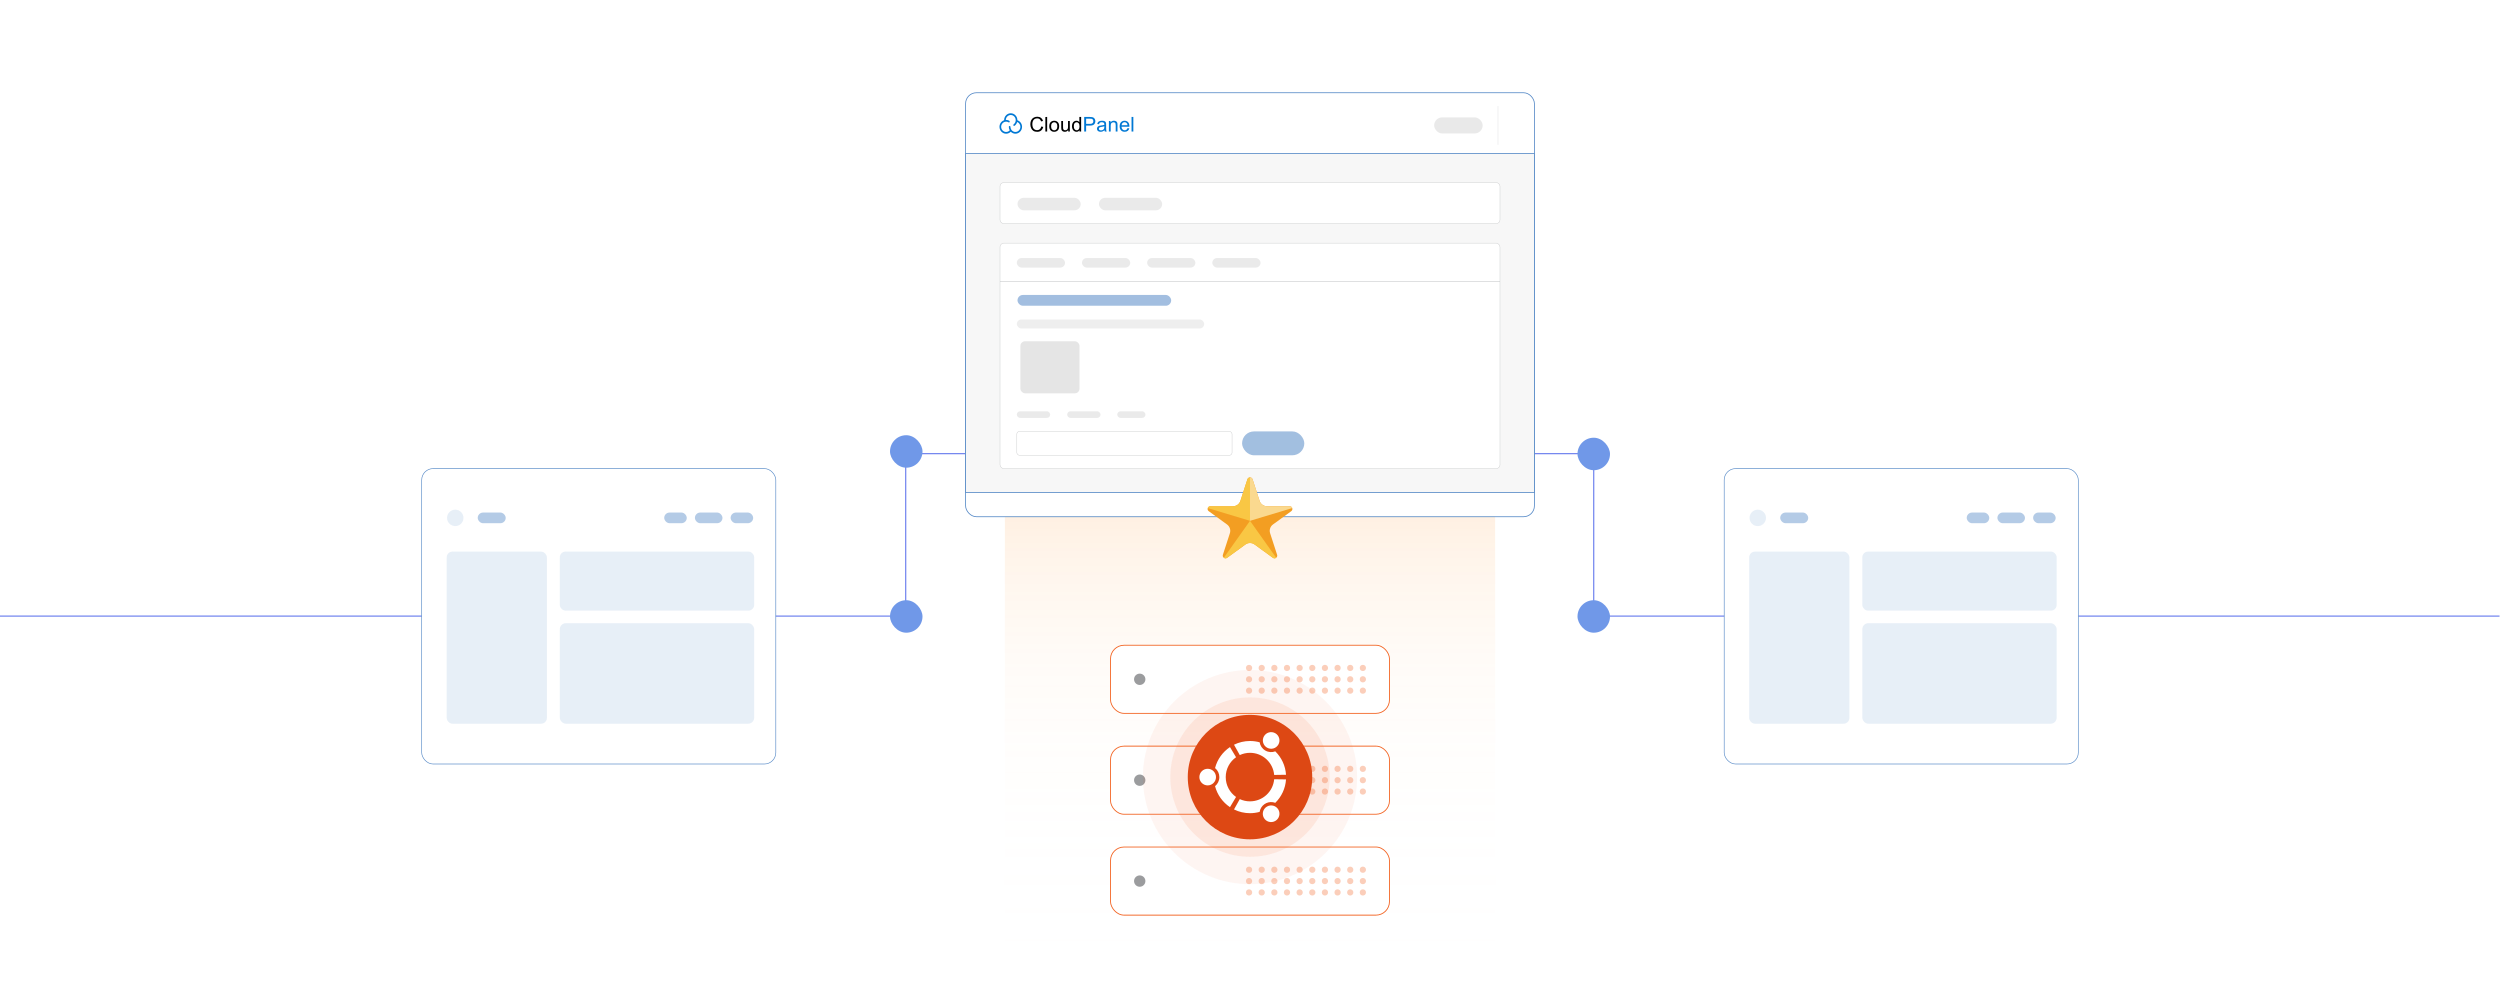 <?xml version="1.0" encoding="UTF-8"?><svg id="Layer_1" xmlns="http://www.w3.org/2000/svg" xmlns:xlink="http://www.w3.org/1999/xlink" viewBox="0 0 1000 400"><defs><clipPath id="clippath"><rect width="1000" height="400" fill="none" stroke-width="0"/></clipPath><linearGradient id="linear-gradient" x1="500" y1="422.084" x2="500" y2="193.573" gradientUnits="userSpaceOnUse"><stop offset="0" stop-color="#fff" stop-opacity="0"/><stop offset=".187" stop-color="#fffbf8" stop-opacity=".015"/><stop offset=".363" stop-color="#fff1e3" stop-opacity=".059"/><stop offset=".535" stop-color="#ffdfc1" stop-opacity=".134"/><stop offset=".704" stop-color="#ffc791" stop-opacity=".239"/><stop offset=".87" stop-color="#ffa854" stop-opacity=".373"/><stop offset="1" stop-color="#ff8b1b" stop-opacity=".5"/></linearGradient><filter id="drop-shadow-1" filterUnits="userSpaceOnUse"><feOffset dx=".827" dy=".827"/><feGaussianBlur result="blur" stdDeviation="1.24"/><feFlood flood-color="#333" flood-opacity=".07"/><feComposite in2="blur" operator="in"/><feComposite in="SourceGraphic"/></filter></defs><g clip-path="url(#clippath)"><rect width="1000" height="400" fill="#fff" stroke-width="0"/><polyline points="0 246.444 362.275 246.444 362.275 181.455 637.484 181.455 637.484 246.444 999.808 246.444" fill="none" stroke="#7587ef" stroke-miterlimit="10" stroke-width=".5"/><rect x="356" y="174.084" width="13" height="13" rx="6.5" ry="6.5" fill="#7098e8" stroke-width="0"/><rect x="631" y="175.084" width="13" height="13" rx="6.5" ry="6.5" fill="#7098e8" stroke-width="0"/><rect x="356" y="240.084" width="13" height="13" rx="6.5" ry="6.5" fill="#7098e8" stroke-width="0"/><rect x="631" y="240.084" width="13" height="13" rx="6.5" ry="6.5" fill="#7098e8" stroke-width="0"/><rect x="168.679" y="187.44" width="141.642" height="118.165" rx="4.557" ry="4.557" fill="#fff" stroke="#5488c6" stroke-miterlimit="10" stroke-width=".25"/><circle cx="182.107" cy="207.152" r="3.285" fill="#5488c6" opacity=".14" stroke-width="0"/><rect x="191.087" y="205.021" width="11.197" height="4.263" rx="2.131" ry="2.131" fill="#5488c6" opacity=".44" stroke-width="0"/><rect x="265.688" y="205.021" width="9.017" height="4.263" rx="2.131" ry="2.131" fill="#5488c6" opacity=".44" stroke-width="0"/><rect x="277.963" y="205.021" width="11.025" height="4.263" rx="2.131" ry="2.131" fill="#5488c6" opacity=".44" stroke-width="0"/><rect x="292.247" y="205.021" width="9.017" height="4.263" rx="2.131" ry="2.131" fill="#5488c6" opacity=".44" stroke-width="0"/><rect x="178.676" y="220.639" width="40.084" height="68.855" rx="2.336" ry="2.336" fill="#5488c6" opacity=".14" stroke-width="0"/><rect x="223.924" y="220.639" width="77.744" height="23.608" rx="2.288" ry="2.288" fill="#5488c6" opacity=".14" stroke-width="0"/><rect x="223.924" y="249.271" width="77.744" height="40.224" rx="2.421" ry="2.421" fill="#5488c6" opacity=".14" stroke-width="0"/><rect x="689.679" y="187.44" width="141.642" height="118.165" rx="4.557" ry="4.557" fill="#fff" stroke="#5488c6" stroke-miterlimit="10" stroke-width=".25"/><circle cx="703.107" cy="207.152" r="3.285" fill="#5488c6" opacity=".14" stroke-width="0"/><rect x="712.087" y="205.021" width="11.197" height="4.263" rx="2.131" ry="2.131" fill="#5488c6" opacity=".44" stroke-width="0"/><rect x="786.688" y="205.021" width="9.017" height="4.263" rx="2.131" ry="2.131" fill="#5488c6" opacity=".44" stroke-width="0"/><rect x="798.963" y="205.021" width="11.025" height="4.263" rx="2.131" ry="2.131" fill="#5488c6" opacity=".44" stroke-width="0"/><rect x="813.247" y="205.021" width="9.017" height="4.263" rx="2.131" ry="2.131" fill="#5488c6" opacity=".44" stroke-width="0"/><rect x="699.676" y="220.639" width="40.084" height="68.855" rx="2.336" ry="2.336" fill="#5488c6" opacity=".14" stroke-width="0"/><rect x="744.924" y="220.639" width="77.744" height="23.608" rx="2.288" ry="2.288" fill="#5488c6" opacity=".14" stroke-width="0"/><rect x="744.924" y="249.271" width="77.744" height="40.224" rx="2.421" ry="2.421" fill="#5488c6" opacity=".14" stroke-width="0"/><rect x="401.95" y="193.573" width="196.1" height="228.511" fill="url(#linear-gradient)" opacity=".32" stroke-width="0"/><rect x="386.24" y="37.097" width="227.521" height="169.59" rx="4.327" ry="4.327" fill="#fff" stroke="#5488c6" stroke-miterlimit="10" stroke-width=".322"/><rect x="386.234" y="61.404" width="227.532" height="135.623" fill="#f7f7f7" stroke="#5488c6" stroke-miterlimit="10" stroke-width=".322"/><rect x="573.664" y="46.947" width="19.401" height="6.438" rx="3.219" ry="3.219" fill="#e9e9e9" stroke-width="0"/><line x1="599.199" y1="42.41" x2="599.199" y2="57.922" fill="none" stroke="#a5a7aa" stroke-miterlimit="10" stroke-width=".066"/><path d="M408.224,48.979c-.327-.415-.769-.723-1.271-.887v-.032c0-1.518-1.188-2.756-2.651-2.756-1.465,0-2.653,1.235-2.653,2.756v.038c-1.072.351-1.855,1.396-1.855,2.628,0,1.518,1.189,2.756,2.652,2.756.702-.002,1.375-.288,1.863-.793.487.505,1.159.792,1.861.793,1.461,0,2.653-1.235,2.653-2.756,0-.635-.215-1.255-.6-1.747ZM406.171,52.785c-1.092,0-1.982-.924-1.982-2.06.003-.187-.148-.343-.335-.347-.185.003-.336.156-.336.341v.007c0,.515.138.998.374,1.41-.367.414-.894.651-1.447.652-1.093,0-1.983-.924-1.983-2.06s.89-2.059,1.983-2.059c.237,0,.467.044.687.126.003,0,.005.003.007.003.076.027.184.079.217.108.059.054.137.084.217.084.098,0,.192-.045.253-.122.12-.146.104-.363-.037-.489-.146-.129-.374-.216-.43-.237-.291-.111-.601-.167-.913-.167-.043,0-.084,0-.127.003.045-1.097.915-1.974,1.983-1.974,1.092,0,1.982.924,1.982,2.06.002.659-.307,1.282-.834,1.679-.149.114-.184.328-.079.483.065.094.169.146.274.146.067,0,.135-.02.194-.065.5-.375.859-.908,1.019-1.512.766.295,1.298,1.064,1.298,1.933-.003,1.133-.892,2.057-1.988,2.057Z" fill="#0178d4" stroke-width="0"/><g isolation="isolate"><path d="M416.528,50.581l.773.195c-.162.634-.453,1.118-.874,1.452-.42.334-.935.5-1.543.5-.629.001-1.141-.128-1.536-.384-.395-.256-.695-.627-.901-1.113s-.309-1.008-.309-1.565c-0-.608.115-1.139.348-1.591.232-.453.562-.797.992-1.033.429-.235.901-.352,1.416-.353.584,0,1.076.148,1.474.446.398.297.676.715.833,1.254l-.761.18c-.135-.425-.332-.735-.59-.928-.258-.194-.582-.291-.972-.291-.449.001-.824.108-1.125.324-.301.215-.513.504-.635.866-.122.363-.183.737-.182,1.122,0,.497.072.93.217,1.3s.37.647.676.83c.305.184.636.275.992.275.433-.001.799-.126,1.099-.376.3-.249.503-.62.609-1.111Z" stroke-width="0"/><path d="M418.146,52.627l-.002-5.839.717-.001.002,5.839-.717.001Z" stroke-width="0"/><path d="M419.707,50.511c-0-.783.217-1.363.652-1.74.364-.314.807-.47,1.33-.47.582-.001,1.057.19,1.426.571.369.381.554.908.554,1.579,0,.544-.082.972-.245,1.285-.163.312-.401.554-.713.727-.312.172-.653.259-1.022.259-.593,0-1.071-.19-1.436-.569-.365-.38-.548-.927-.548-1.641ZM420.444,50.511c0,.542.118.948.355,1.217.236.269.534.404.892.404.356,0,.652-.136.888-.407.236-.271.354-.684.354-1.238-0-.523-.119-.92-.357-1.189-.238-.27-.533-.404-.886-.404-.359,0-.656.134-.892.402-.236.268-.354.673-.354,1.214Z" stroke-width="0"/><path d="M427.284,52.624l-0-.622c-.329.478-.776.717-1.342.718-.25,0-.482-.048-.699-.144-.216-.096-.377-.215-.482-.36-.105-.144-.178-.322-.221-.532-.029-.14-.044-.364-.044-.669l-.001-2.621h.717l.001,2.346c0,.374.015.627.044.757.045.189.141.337.287.445s.327.161.542.16c.215,0,.417-.055.606-.165s.322-.26.4-.451c.078-.19.117-.465.117-.826l-.001-2.266.717-.001.002,4.23-.641.001Z" stroke-width="0"/><path d="M431.793,52.622l-0-.534c-.268.42-.662.63-1.183.63-.338,0-.647-.093-.93-.278-.283-.186-.502-.446-.657-.779-.156-.334-.234-.717-.234-1.15-0-.422.07-.805.21-1.149.141-.344.352-.608.633-.791.281-.184.596-.275.944-.275.255,0,.482.053.681.161s.361.247.486.42l-.001-2.095h.713l.002,5.839h-.665ZM429.526,50.512c0,.542.114.947.343,1.214.228.268.498.402.808.402.314,0,.58-.128.799-.384.219-.257.329-.648.329-1.174-0-.579-.112-1.004-.336-1.274-.223-.271-.498-.406-.824-.406-.319,0-.585.13-.799.39-.213.261-.32.671-.32,1.231Z" stroke-width="0"/></g><g isolation="isolate"><path d="M433.676,52.621l-.002-5.839,2.203-.001c.388,0,.684.019.888.056.287.048.527.138.721.273.194.134.35.322.469.563.118.241.177.507.177.797 0.0.497-.157.917-.473,1.26-.316.344-.887.517-1.713.517l-1.498.001.001,2.374h-.773ZM434.448,49.558l1.51-.001c.499,0,.854-.093,1.063-.279.21-.186.315-.449.315-.785,0-.245-.062-.454-.185-.628-.123-.173-.286-.288-.488-.344-.13-.034-.37-.051-.721-.051l-1.494.001.001,2.087Z" fill="#0178d4" stroke-width="0"/><path d="M441.786,52.097c-.265.226-.521.385-.767.478-.246.094-.509.14-.791.14-.465,0-.822-.114-1.071-.341-.25-.226-.375-.516-.375-.87-0-.207.047-.396.141-.567.094-.172.218-.309.371-.413.152-.104.324-.182.515-.235.141-.037.353-.073.637-.107.579-.07,1.005-.152,1.279-.248.003-.098.004-.16.004-.187-0-.292-.068-.498-.203-.618-.183-.162-.456-.243-.817-.242-.337,0-.586.059-.747.177s-.279.328-.356.628l-.701-.096c.063-.3.168-.543.314-.727s.357-.327.633-.426c.276-.1.596-.149.96-.149.361-.001.655.041.88.126.226.086.392.192.498.321s.181.291.223.488c.024.122.036.343.036.661l0.0.956c0.0.666.016,1.088.046,1.264.031.176.091.346.182.507l-.749.001c-.074-.148-.122-.323-.144-.522ZM441.726,50.495c-.26.106-.651.197-1.171.272-.295.042-.503.09-.625.143-.122.053-.216.131-.283.233-.067.102-.099.216-.099.34,0,.192.072.351.217.478.145.127.357.191.635.191.276,0,.522-.061.737-.182.215-.121.373-.287.474-.496.076-.162.115-.401.115-.717v-.263Z" fill="#0178d4" stroke-width="0"/><path d="M443.563,52.618l-.002-4.23h.645l0.0.602c.31-.465.759-.698,1.346-.698.255,0,.489.045.703.137.213.091.374.211.48.36.106.148.18.325.223.529.026.133.04.366.04.697l.001,2.601-.717.001-.001-2.573c0-.292-.028-.511-.084-.655-.056-.145-.155-.261-.297-.347s-.309-.13-.5-.13c-.305,0-.569.097-.791.291-.222.195-.332.563-.332,1.104l.001,2.311h-.717Z" fill="#0178d4" stroke-width="0"/><path d="M450.995,51.253l.741.092c-.117.432-.333.769-.649,1.008-.316.239-.72.358-1.211.359-.619,0-1.109-.191-1.472-.571-.363-.38-.544-.915-.544-1.603-0-.712.182-1.264.549-1.657.366-.393.841-.59,1.426-.59.566-.001,1.028.192,1.387.577.359.385.538.926.538,1.625,0,.043-.001.106-.004.191l-3.155.001c.026.465.158.821.395,1.068.236.247.531.37.884.37.263-.001.487-.07.673-.208.186-.138.333-.358.442-.661ZM448.64,50.094l2.362-.001c-.032-.356-.123-.622-.271-.801-.228-.276-.524-.414-.888-.413-.329,0-.606.11-.83.33-.225.221-.348.515-.372.884Z" fill="#0178d4" stroke-width="0"/><path d="M452.62,52.615l-.002-5.839h.717l.002,5.839h-.717Z" fill="#0178d4" stroke-width="0"/></g><rect x="400.008" y="73.064" width="199.985" height="16.338" rx="1.433" ry="1.433" fill="#fff" stroke="#c6c8c9" stroke-miterlimit="10" stroke-width=".163"/><rect x="407" y="79.119" width="25.28" height="5.004" rx="2.502" ry="2.502" fill="#eaeaea" stroke-width="0"/><rect x="439.581" y="79.119" width="25.28" height="5.004" rx="2.502" ry="2.502" fill="#eaeaea" stroke-width="0"/><rect x="400.008" y="97.246" width="199.985" height="90.22" rx="1.573" ry="1.573" fill="#fff" stroke="#c6c8c9" stroke-miterlimit="10" stroke-width=".163"/><line x1="400.008" y1="112.513" x2="599.992" y2="112.513" fill="#fff" stroke="#b1b3b5" stroke-miterlimit="10" stroke-width=".163"/><rect x="406.726" y="172.566" width="86.098" height="9.546" rx="1.067" ry="1.067" fill="#fff" stroke="#c6c8c9" stroke-miterlimit="10" stroke-width=".163"/><g opacity=".54"><rect x="496.831" y="172.566" width="24.892" height="9.546" rx="4.773" ry="4.773" fill="#5488c6" stroke-width="0"/></g><rect x="406.726" y="127.801" width="74.952" height="3.581" rx="1.79" ry="1.79" fill="#eee" stroke-width="0"/><rect x="406.726" y="164.52" width="13.346" height="2.642" rx="1.321" ry="1.321" fill="#eaeaea" stroke-width="0"/><rect x="426.867" y="164.52" width="13.346" height="2.642" rx="1.321" ry="1.321" fill="#eaeaea" stroke-width="0"/><rect x="446.896" y="164.52" width="11.289" height="2.642" rx="1.321" ry="1.321" fill="#eaeaea" stroke-width="0"/><rect x="408.159" y="136.503" width="23.645" height="20.822" rx="1.872" ry="1.872" fill="#555" opacity=".15" stroke-width="0"/><rect x="407" y="117.982" width="61.469" height="4.324" rx="2.162" ry="2.162" fill="#5488c6" opacity=".54" stroke-width="0"/><rect x="406.726" y="103.216" width="19.295" height="3.819" rx="1.91" ry="1.91" fill="#eaeaea" stroke-width="0"/><rect x="432.79" y="103.216" width="19.295" height="3.819" rx="1.91" ry="1.91" fill="#eaeaea" stroke-width="0"/><rect x="458.855" y="103.216" width="19.295" height="3.819" rx="1.91" ry="1.91" fill="#eaeaea" stroke-width="0"/><rect x="484.92" y="103.216" width="19.295" height="3.819" rx="1.91" ry="1.91" fill="#eaeaea" stroke-width="0"/><path d="M516.516,204.466l-7.333,5.326c-1.096.799-1.557,2.209-1.138,3.5l2.8,8.62c.328,1.002-.822,1.837-1.674,1.218l-7.333-5.329c-.547-.4-1.193-.597-1.84-.597s-1.293.197-1.84.597l-7.333,5.329c-.852.619-2.001-.216-1.674-1.218l2.8-8.62c.419-1.29-.042-2.7-1.138-3.5l-7.333-5.326c-.852-.622-.413-1.971.641-1.971h9.064c1.354,0,2.556-.871,2.975-2.162l2.8-8.62c.164-.5.599-.752,1.035-.752s.871.253,1.035.752l2.8,8.62c.419,1.29,1.621,2.162,2.975,2.162h9.064c1.055 0,1.493,1.349.641,1.971Z" fill="#f39e22" stroke-width="0"/><path d="M500,190.962c-.436,0-.871.253-1.035.752l-2.8,8.62c-.419,1.291-1.621,2.162-2.975,2.162h-9.064c-.518,0-.885.325-1.026.73l16.901,5.103v-17.368Z" fill="#f9c744" stroke-width="0"/><path d="M500,190.962c.436,0,.871.253,1.035.752l2.8,8.62c.419,1.291,1.621,2.162,2.975,2.162h9.064c.518,0,.885.325,1.026.73l-16.901,5.103v-17.368Z" fill="#fad98f" stroke-width="0"/><path d="M489.52,223.105c.354.276.87.344,1.308.026l7.333-5.329c.547-.4,1.193-.597,1.84-.597s1.293.197,1.84.597l7.333,5.329c.438.318.954.25,1.308-.026l-10.48-14.776-10.48,14.776Z" fill="#f9c744" stroke-width="0"/><rect x="444.212" y="258.097" width="111.575" height="27.245" rx="5.408" ry="5.408" transform="translate(1000 543.44) rotate(-180)" fill="#fff" stroke="#f26322" stroke-miterlimit="10" stroke-width=".35"/><circle cx="545.141" cy="267.179" r="1.241" fill="#f26322" opacity=".31" stroke-width="0"/><circle cx="540.083" cy="267.179" r="1.241" fill="#f26322" opacity=".31" stroke-width="0"/><circle cx="535.025" cy="267.179" r="1.241" fill="#f26322" opacity=".31" stroke-width="0"/><circle cx="529.967" cy="267.179" r="1.241" fill="#f26322" opacity=".31" stroke-width="0"/><circle cx="524.909" cy="267.179" r="1.241" fill="#f26322" opacity=".31" stroke-width="0"/><circle cx="519.851" cy="267.179" r="1.241" fill="#f26322" opacity=".31" stroke-width="0"/><circle cx="514.793" cy="267.179" r="1.241" fill="#f26322" opacity=".31" stroke-width="0"/><circle cx="509.735" cy="267.179" r="1.241" fill="#f26322" opacity=".31" stroke-width="0"/><circle cx="504.677" cy="267.179" r="1.241" fill="#f26322" opacity=".31" stroke-width="0"/><circle cx="499.619" cy="267.179" r="1.241" fill="#f26322" opacity=".31" stroke-width="0"/><circle cx="545.141" cy="271.72" r="1.241" fill="#f26322" opacity=".31" stroke-width="0"/><circle cx="540.083" cy="271.72" r="1.241" fill="#f26322" opacity=".31" stroke-width="0"/><circle cx="535.025" cy="271.72" r="1.241" fill="#f26322" opacity=".31" stroke-width="0"/><circle cx="529.967" cy="271.72" r="1.241" fill="#f26322" opacity=".31" stroke-width="0"/><circle cx="524.909" cy="271.72" r="1.241" fill="#f26322" opacity=".31" stroke-width="0"/><circle cx="519.851" cy="271.72" r="1.241" fill="#f26322" opacity=".31" stroke-width="0"/><circle cx="514.793" cy="271.72" r="1.241" fill="#f26322" opacity=".31" stroke-width="0"/><circle cx="509.735" cy="271.72" r="1.241" fill="#f26322" opacity=".31" stroke-width="0"/><circle cx="504.677" cy="271.72" r="1.241" fill="#f26322" opacity=".31" stroke-width="0"/><circle cx="499.619" cy="271.72" r="1.241" fill="#f26322" opacity=".31" stroke-width="0"/><circle cx="545.141" cy="276.261" r="1.241" fill="#f26322" opacity=".31" stroke-width="0"/><circle cx="540.083" cy="276.261" r="1.241" fill="#f26322" opacity=".31" stroke-width="0"/><circle cx="535.025" cy="276.261" r="1.241" fill="#f26322" opacity=".31" stroke-width="0"/><circle cx="529.967" cy="276.261" r="1.241" fill="#f26322" opacity=".31" stroke-width="0"/><circle cx="524.909" cy="276.261" r="1.241" fill="#f26322" opacity=".31" stroke-width="0"/><circle cx="519.851" cy="276.261" r="1.241" fill="#f26322" opacity=".31" stroke-width="0"/><circle cx="514.793" cy="276.261" r="1.241" fill="#f26322" opacity=".31" stroke-width="0"/><circle cx="509.735" cy="276.261" r="1.241" fill="#f26322" opacity=".31" stroke-width="0"/><circle cx="504.677" cy="276.261" r="1.241" fill="#f26322" opacity=".31" stroke-width="0"/><circle cx="499.619" cy="276.261" r="1.241" fill="#f26322" opacity=".31" stroke-width="0"/><circle cx="455.889" cy="271.72" r="2.27" fill="#6d6e71" opacity=".68" stroke-width="0"/><rect x="444.212" y="298.454" width="111.575" height="27.245" rx="5.408" ry="5.408" transform="translate(1000 624.153) rotate(-180)" fill="#fff" stroke="#f26322" stroke-miterlimit="10" stroke-width=".35"/><circle cx="545.141" cy="307.536" r="1.241" fill="#f26322" opacity=".31" stroke-width="0"/><circle cx="540.083" cy="307.536" r="1.241" fill="#f26322" opacity=".31" stroke-width="0"/><circle cx="535.025" cy="307.536" r="1.241" fill="#f26322" opacity=".31" stroke-width="0"/><circle cx="529.967" cy="307.536" r="1.241" fill="#f26322" opacity=".31" stroke-width="0"/><circle cx="524.909" cy="307.536" r="1.241" fill="#f26322" opacity=".31" stroke-width="0"/><circle cx="519.851" cy="307.536" r="1.241" fill="#f26322" opacity=".31" stroke-width="0"/><circle cx="514.793" cy="307.536" r="1.241" fill="#f26322" opacity=".31" stroke-width="0"/><circle cx="509.735" cy="307.536" r="1.241" fill="#f26322" opacity=".31" stroke-width="0"/><circle cx="504.677" cy="307.536" r="1.241" fill="#f26322" opacity=".31" stroke-width="0"/><circle cx="499.619" cy="307.536" r="1.241" fill="#f26322" opacity=".31" stroke-width="0"/><circle cx="545.141" cy="312.077" r="1.241" fill="#f26322" opacity=".31" stroke-width="0"/><circle cx="540.083" cy="312.077" r="1.241" fill="#f26322" opacity=".31" stroke-width="0"/><circle cx="535.025" cy="312.077" r="1.241" fill="#f26322" opacity=".31" stroke-width="0"/><circle cx="529.967" cy="312.077" r="1.241" fill="#f26322" opacity=".31" stroke-width="0"/><circle cx="524.909" cy="312.077" r="1.241" fill="#f26322" opacity=".31" stroke-width="0"/><circle cx="519.851" cy="312.077" r="1.241" fill="#f26322" opacity=".31" stroke-width="0"/><circle cx="514.793" cy="312.077" r="1.241" fill="#f26322" opacity=".31" stroke-width="0"/><circle cx="509.735" cy="312.077" r="1.241" fill="#f26322" opacity=".31" stroke-width="0"/><circle cx="504.677" cy="312.077" r="1.241" fill="#f26322" opacity=".31" stroke-width="0"/><circle cx="499.619" cy="312.077" r="1.241" fill="#f26322" opacity=".31" stroke-width="0"/><circle cx="545.141" cy="316.617" r="1.241" fill="#f26322" opacity=".31" stroke-width="0"/><circle cx="540.083" cy="316.617" r="1.241" fill="#f26322" opacity=".31" stroke-width="0"/><circle cx="535.025" cy="316.617" r="1.241" fill="#f26322" opacity=".31" stroke-width="0"/><circle cx="529.967" cy="316.617" r="1.241" fill="#f26322" opacity=".31" stroke-width="0"/><circle cx="524.909" cy="316.617" r="1.241" fill="#f26322" opacity=".31" stroke-width="0"/><circle cx="519.851" cy="316.617" r="1.241" fill="#f26322" opacity=".31" stroke-width="0"/><circle cx="514.793" cy="316.617" r="1.241" fill="#f26322" opacity=".31" stroke-width="0"/><circle cx="509.735" cy="316.617" r="1.241" fill="#f26322" opacity=".31" stroke-width="0"/><circle cx="504.677" cy="316.617" r="1.241" fill="#f26322" opacity=".31" stroke-width="0"/><circle cx="499.619" cy="316.617" r="1.241" fill="#f26322" opacity=".31" stroke-width="0"/><circle cx="455.889" cy="312.077" r="2.27" fill="#6d6e71" opacity=".68" stroke-width="0"/><rect x="444.212" y="338.811" width="111.575" height="27.245" rx="5.408" ry="5.408" transform="translate(1000 704.866) rotate(-180)" fill="#fff" stroke="#f26322" stroke-miterlimit="10" stroke-width=".35"/><circle cx="545.141" cy="347.892" r="1.241" fill="#f26322" opacity=".31" stroke-width="0"/><circle cx="540.083" cy="347.892" r="1.241" fill="#f26322" opacity=".31" stroke-width="0"/><circle cx="535.025" cy="347.892" r="1.241" fill="#f26322" opacity=".31" stroke-width="0"/><circle cx="529.967" cy="347.892" r="1.241" fill="#f26322" opacity=".31" stroke-width="0"/><circle cx="524.909" cy="347.892" r="1.241" fill="#f26322" opacity=".31" stroke-width="0"/><circle cx="519.851" cy="347.892" r="1.241" fill="#f26322" opacity=".31" stroke-width="0"/><circle cx="514.793" cy="347.892" r="1.241" fill="#f26322" opacity=".31" stroke-width="0"/><circle cx="509.735" cy="347.892" r="1.241" fill="#f26322" opacity=".31" stroke-width="0"/><circle cx="504.677" cy="347.892" r="1.241" fill="#f26322" opacity=".31" stroke-width="0"/><circle cx="499.619" cy="347.892" r="1.241" fill="#f26322" opacity=".31" stroke-width="0"/><circle cx="545.141" cy="352.433" r="1.241" fill="#f26322" opacity=".31" stroke-width="0"/><circle cx="540.083" cy="352.433" r="1.241" fill="#f26322" opacity=".31" stroke-width="0"/><circle cx="535.025" cy="352.433" r="1.241" fill="#f26322" opacity=".31" stroke-width="0"/><circle cx="529.967" cy="352.433" r="1.241" fill="#f26322" opacity=".31" stroke-width="0"/><circle cx="524.909" cy="352.433" r="1.241" fill="#f26322" opacity=".31" stroke-width="0"/><circle cx="519.851" cy="352.433" r="1.241" fill="#f26322" opacity=".31" stroke-width="0"/><circle cx="514.793" cy="352.433" r="1.241" fill="#f26322" opacity=".31" stroke-width="0"/><circle cx="509.735" cy="352.433" r="1.241" fill="#f26322" opacity=".31" stroke-width="0"/><circle cx="504.677" cy="352.433" r="1.241" fill="#f26322" opacity=".31" stroke-width="0"/><circle cx="499.619" cy="352.433" r="1.241" fill="#f26322" opacity=".31" stroke-width="0"/><circle cx="545.141" cy="356.974" r="1.241" fill="#f26322" opacity=".31" stroke-width="0"/><circle cx="540.083" cy="356.974" r="1.241" fill="#f26322" opacity=".31" stroke-width="0"/><circle cx="535.025" cy="356.974" r="1.241" fill="#f26322" opacity=".31" stroke-width="0"/><circle cx="529.967" cy="356.974" r="1.241" fill="#f26322" opacity=".31" stroke-width="0"/><circle cx="524.909" cy="356.974" r="1.241" fill="#f26322" opacity=".31" stroke-width="0"/><circle cx="519.851" cy="356.974" r="1.241" fill="#f26322" opacity=".31" stroke-width="0"/><circle cx="514.793" cy="356.974" r="1.241" fill="#f26322" opacity=".31" stroke-width="0"/><circle cx="509.735" cy="356.974" r="1.241" fill="#f26322" opacity=".31" stroke-width="0"/><circle cx="504.677" cy="356.974" r="1.241" fill="#f26322" opacity=".31" stroke-width="0"/><circle cx="499.619" cy="356.974" r="1.241" fill="#f26322" opacity=".31" stroke-width="0"/><circle cx="455.889" cy="352.433" r="2.27" fill="#6d6e71" opacity=".68" stroke-width="0"/><path d="M500,353.674c-23.621,0-42.838-19.217-42.838-42.839s19.217-42.837,42.838-42.837,42.839,19.217,42.839,42.837-19.217,42.839-42.839,42.839Z" fill="#f26322" opacity=".06" stroke-width="0"/><path d="M500,342.717c-17.579,0-31.881-14.302-31.881-31.881s14.302-31.88,31.881-31.88,31.881,14.302,31.881,31.88-14.302,31.881-31.881,31.881Z" fill="#f26322" opacity=".1" stroke-width="0"/><circle cx="500" cy="310.836" r="22.265" fill="#fff" filter="url(#drop-shadow-1)" stroke="#f26322" stroke-miterlimit="10" stroke-width=".606"/><circle cx="500" cy="310.836" r="24.894" fill="#dd4814" stroke-width="0"/><path d="M483.073,307.511c-1.837,0-3.325,1.488-3.325,3.325s1.488,3.323,3.325,3.323c1.835 0,3.323-1.487,3.323-3.322v-.001c-.001-1.837-1.483-3.325-3.323-3.325l-.001.001ZM506.803,322.617c-1.597.904-2.158,2.932-1.254,4.529.904,1.597,2.932,2.158,4.529,1.254.016-.009.032-.018.048-.028,1.589-.917,2.134-2.95,1.217-4.539-.917-1.588-2.95-2.134-4.539-1.216ZM490.292,310.836c0-3.284,1.631-6.186,4.128-7.943l-2.43-4.064c-2.908,1.944-5.072,4.914-5.97,8.392,1.089.886,1.722,2.216,1.721,3.62,0,1.46-.672,2.763-1.721,3.625.898,3.48,3.061,6.45,5.97,8.394l2.43-4.071c-2.496-1.756-4.128-4.657-4.128-7.942v-.011ZM500,301.127c5.027.001,9.223,3.84,9.669,8.848l4.736-.07c-.233-3.661-1.832-6.948-4.29-9.364-1.263.478-2.724.404-3.985-.323s-2.056-1.96-2.274-3.295c-1.228-.339-2.526-.524-3.857-.524-2.298,0-4.471.539-6.399,1.494l2.309,4.138c1.242-.578,2.629-.903,4.09-.903ZM500,320.545c-1.461,0-2.847-.325-4.089-.903l-2.309,4.138c1.989.986,4.179,1.498,6.399,1.496,1.304-0,2.601-.177,3.857-.526.405-2.54,2.793-4.271,5.333-3.866.316.05.626.133.926.247,2.458-2.417,4.057-5.704,4.29-9.364l-4.737-.07c-.436,4.961-4.597,8.842-9.669,8.842l.001.005ZM506.802,299.053c1.59.918,3.622.375,4.539-1.215.918-1.589.374-3.621-1.215-4.54-0-0-.001-0-.001-0-1.59-.917-3.622-.372-4.54,1.218-.917,1.589-.372,3.62,1.217,4.538Z" fill="#fff" stroke-width="0"/></g></svg>
